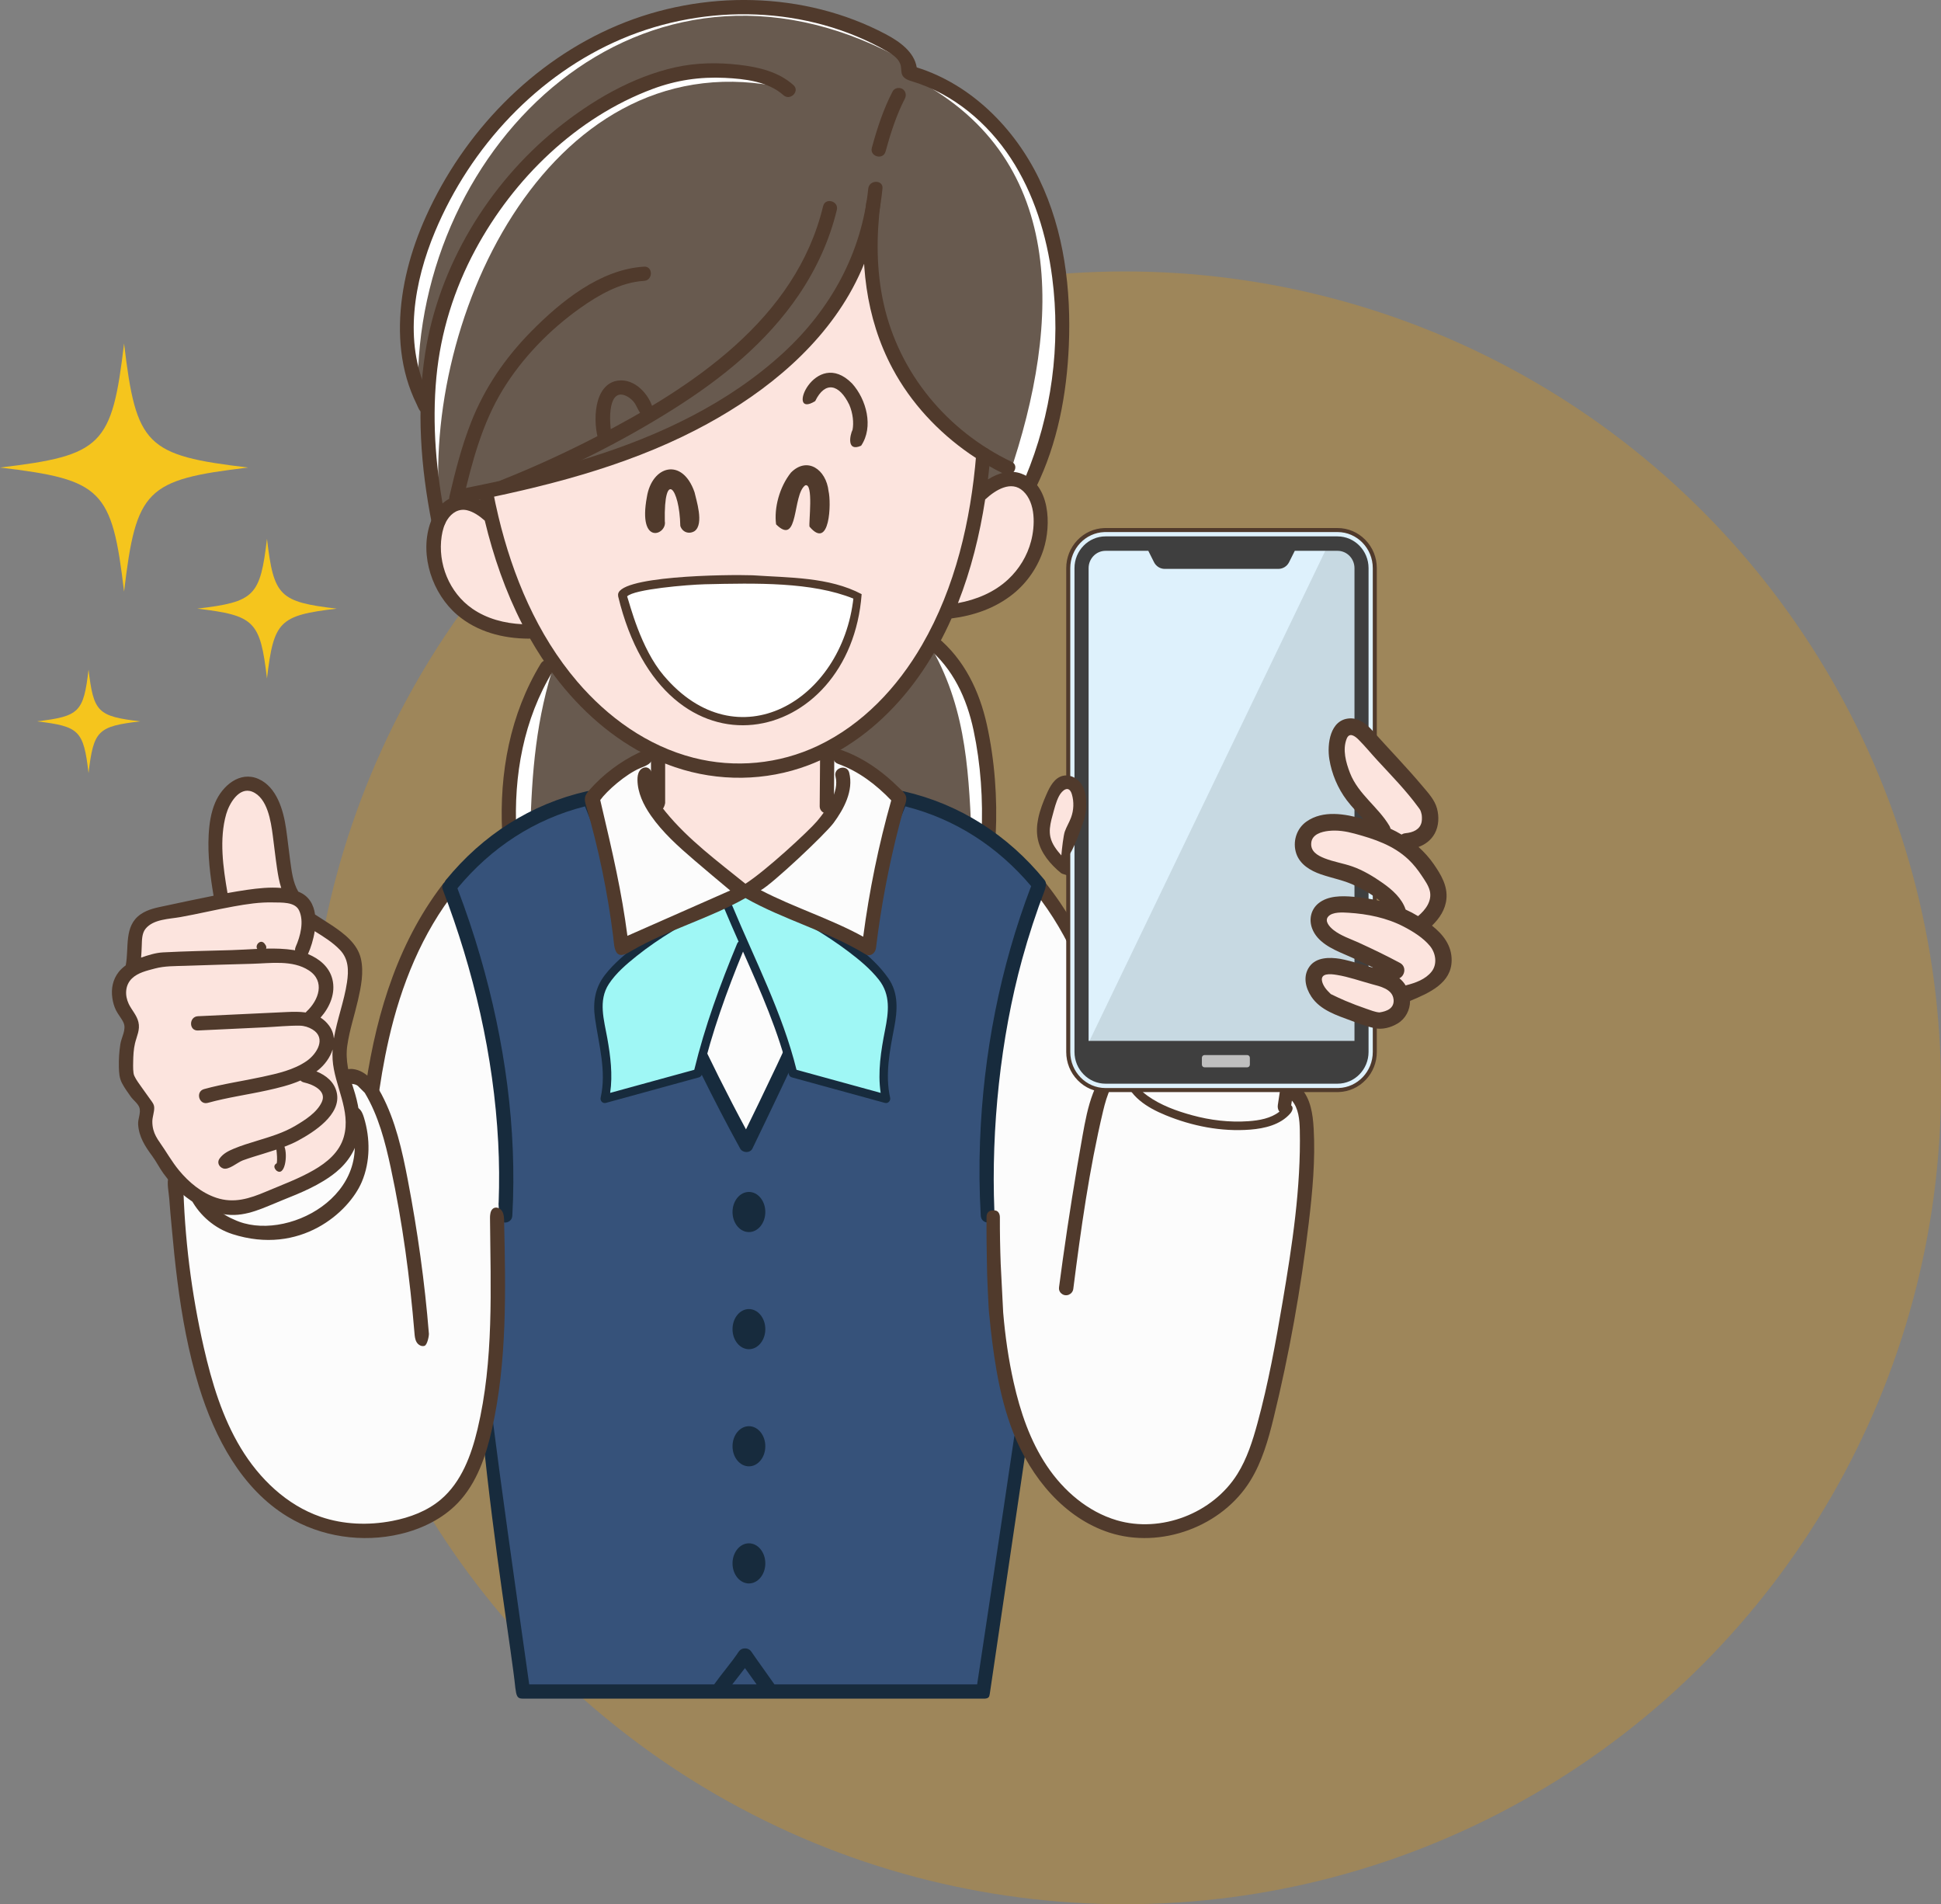 <svg width="472" height="463" viewBox="0 0 472 463" fill="none" xmlns="http://www.w3.org/2000/svg">
<rect x="0" y="0" width="472" height="463" fill="#808080" stroke="none"/>
<circle opacity="0.3" cx="273.5" cy="264.5" r="198.5" fill="#E59500"/>
<g clip-path="url(#clip0_6029_764)">
<path d="M257.133 68.41C255.973 55.128 248.33 25.772 220.211 17.682C222.793 12.62 208.929 7.245 202.578 5.301C133.207 -15.901 82.538 63.479 102.766 98.472L103.418 98.498C103.17 107.944 104.214 117.508 106.079 126.875C102.27 135.552 106.966 153.701 128.003 153.701L129.033 153.14C130.559 155.945 132.189 158.594 133.898 161.046L132.411 162.39C124.931 174.56 122.558 188.958 123.233 203.555H239.849C239.989 200.316 239.97 197.073 239.771 193.834C238.897 179.404 237.123 165.235 226.129 156.31L226.012 156.245C227.303 153.91 228.503 151.444 229.624 148.834L229.768 148.899C253.009 146.603 255.956 124.905 249.514 118.434C257.169 103.416 258.63 85.502 257.13 68.41H257.133Z" fill="#685A4F"/>
<path d="M209.503 6.511C206.954 5.444 204.443 4.576 202.578 4.006C153.06 -11.129 113.083 24.982 101.605 59.62C99.466 68.088 98.511 77.257 99.059 87.055C99.613 89.864 100.467 92.525 101.638 95.001C100.719 35.254 156.187 -19.18 218.261 13.791C215.535 10.992 212.601 8.572 209.5 6.507L209.503 6.511Z" fill="white"/>
<path d="M249.614 116.937C257.182 101.962 258.627 84.132 257.133 67.119C257.124 67.011 257.11 66.89 257.101 66.779C253.987 46.729 243.935 27.253 220.866 18.39C259.641 37.39 258.235 78.056 245.343 115.723C246.843 115.541 248.649 116.17 249.614 116.94V116.937Z" fill="white"/>
<path d="M130.555 164.386C124.549 175.826 122.616 188.955 123.232 202.26H128.948C129.294 187.849 130.383 174.436 134.993 160.808C133.369 161.885 131.889 163.085 130.555 164.386Z" fill="white"/>
<path d="M224.938 154.95C234.743 170.297 235.473 186.316 236.223 202.26H239.272C240.387 184.264 237.886 167.006 224.938 154.95Z" fill="white"/>
<path d="M107.292 127.094C91.784 55.725 151.765 1.2 188.378 20.899C132.717 10.65 101.224 79.537 107.292 127.094Z" fill="white"/>
<path d="M230.351 148.749L230.208 148.684C229.086 151.293 227.805 153.717 226.595 156.095C217.325 174.302 201.554 182.216 201.554 182.216L200.928 199.412C195.581 206.105 181.325 216.974 181.325 216.974C174.817 212.211 165.101 204.579 159.519 196.633C159.193 193.684 159.519 182.816 159.519 182.816C150.285 178.523 141.638 171.217 134.478 160.896C133.339 159.261 131.717 156.625 129.613 152.99C107.588 155.279 102.851 135.402 106.659 126.725C108.746 121.963 113.402 120.058 119.336 125.564L119.401 125.551C118.958 123.62 118.527 121.65 118.149 119.628L118.11 119.419C138.938 115.074 159.688 109.164 177.569 97.747C195.828 86.109 208.753 71.17 212.249 50.464C208.153 85.639 227.417 103.149 239.128 110.494L239.115 110.521C238.855 113.795 237.916 120.479 237.916 120.479C242.832 115.912 247.502 115.674 250.097 118.284C256.54 124.755 253.592 146.453 230.351 148.749Z" fill="#FCE4DE"/>
<path d="M34.102 175.389C23.75 176.615 22.759 177.607 21.533 187.963C20.307 177.607 19.316 176.615 8.963 175.389C19.316 174.162 20.307 173.171 21.533 162.814C22.759 173.171 23.75 174.162 34.102 175.389Z" fill="#F5C51D"/>
<path d="M81.889 147.986C67.914 149.64 66.574 150.98 64.921 164.961C63.268 150.98 61.928 149.64 47.953 147.986C61.928 146.332 63.268 144.992 64.921 131.011C66.574 144.992 67.914 146.332 81.889 147.986Z" fill="#F5C51D"/>
<path d="M60.337 113.678C35.491 116.62 33.108 119.005 30.17 143.857C27.229 119.001 24.846 116.617 0.003 113.678C24.849 110.736 27.232 108.352 30.17 83.5C33.111 108.355 35.495 110.739 60.337 113.678Z" fill="#F5C51D"/>
<path d="M170.533 257.502C173.246 246.49 180.703 229.378 180.703 229.378C185.639 239.255 189.324 248.3 191.684 257.186C191.684 257.186 185.176 271.378 181.524 278.384C177.86 271.378 170.536 257.502 170.536 257.502H170.533Z" fill="#FCFCFC"/>
<path d="M108.583 365.684C103.594 369.81 86.33 378.78 67.692 365.028C60.069 359.405 46.186 347.467 42.726 287.149C39.104 263.908 76.884 255.571 90.64 264.59C90.64 264.59 91.263 260.493 91.622 258.455C94.321 242.915 99.916 227.689 109.268 215.764L109.372 215.842C118.945 240.736 124.436 268.971 122.897 295.6L120.787 295.418C123.151 333.956 116.865 358.844 108.583 365.69V365.684Z" fill="#FCFCFC"/>
<path d="M252.565 216.083C242.992 240.978 238.141 269.212 239.693 295.842L241.493 296.05C239.781 313.172 242.383 333.548 248.685 349.528C247.274 357.81 242.011 392.333 239.484 411.327H127.774C123.865 384.051 121.429 367.566 118.674 346.762C121.654 328.065 120.761 301.964 120.787 295.408L122.897 295.59C124.853 269.17 119.026 240.974 109.453 216.08L109.349 216.002C109.493 215.793 123.125 198.359 143.337 194.291C143.337 194.291 166.418 253.878 181.603 278.629C193.817 253.878 219.347 194.291 219.347 194.291C244.835 201.16 252.565 216.08 252.565 216.08V216.083Z" fill="#36527A"/>
<path d="M312.931 265.8C314.027 258.096 316.218 250.969 312.931 249.08C312.931 249.08 295.233 240.922 279.732 243.881C278.696 245.44 276.472 255.532 275.794 258.455C274.842 258.455 273.042 258.249 271.157 259.329C267.769 233.776 252.686 215.519 252.686 215.519C241.74 238.802 238.261 269.626 239.814 296.256L241.613 296.465C241.574 316.342 242.445 328.179 245.34 338.963C249.683 355.158 255.441 362.69 262.504 367.135C278.614 378.555 295.601 368.258 299.354 363.368C312.935 351.172 324.444 259.805 312.935 265.8H312.931Z" fill="#FCFCFC"/>
<path d="M271.724 259.932C272.21 259.671 272.738 258.2 272.637 257.659C269.719 241.966 264.418 227.421 254.176 214.557C252.79 212.815 250.361 215.278 251.731 217.003C260.084 227.497 265.187 240.257 268.148 253.249C268.581 255.15 269.074 257.74 269.416 259.456C269.618 260.474 270.662 260.503 271.721 259.932H271.724Z" fill="#503A2C"/>
<path d="M248.822 348.543C247.587 347.741 246.677 349.003 246.631 349.329C243.804 368.577 237.632 409.425 237.616 409.542H188.326C186.487 406.887 184.554 404.294 182.734 401.623C182.343 401.049 181.753 400.771 181.169 400.794C180.589 400.771 180.002 401.042 179.614 401.623C177.778 404.372 175.577 406.848 173.667 409.542H128.688C124.524 380.124 121.971 362.135 119.79 344.994C118.86 341.811 116.78 347.219 117.318 348.116C120.197 376.908 124.452 401.766 125.316 410.4C125.567 412.286 125.75 413.003 127.044 413.003H239.546C240.391 412.915 240.577 412.622 240.687 411.858C243.57 392.245 246.85 370.29 249.729 350.676C249.859 349.786 249.585 349.042 248.816 348.543H248.822ZM178.075 409.542C179.092 408.215 180.146 406.913 181.153 405.576C182.092 406.9 183.047 408.218 183.986 409.542H178.072H178.075Z" fill="#172B3D"/>
<path d="M125.561 202.204C124.889 188.521 127.305 174.929 134.482 163.108C135.639 161.2 132.652 159.461 131.498 161.363C124.025 173.673 121.407 187.943 122.104 202.204C122.212 204.419 125.672 204.432 125.561 202.204Z" fill="#503A2C"/>
<path d="M225.49 157.383C231.75 162.55 235.079 169.739 236.742 177.558C238.493 185.781 239.083 194.536 238.676 202.922C238.568 205.146 242.024 205.14 242.132 202.922C242.562 194.082 241.89 184.809 239.97 176.158C238.16 167.997 234.473 160.335 227.935 154.937C226.233 153.531 223.772 155.964 225.49 157.383Z" fill="#503A2C"/>
<path d="M182.118 385C184.32 385 186.106 382.816 186.106 380.121C186.106 377.426 184.32 375.241 182.118 375.241C179.916 375.241 178.13 377.426 178.13 380.121C178.13 382.816 179.916 385 182.118 385Z" fill="#172B3D"/>
<path d="M182.118 356.525C184.32 356.525 186.106 354.34 186.106 351.645C186.106 348.95 184.32 346.765 182.118 346.765C179.916 346.765 178.13 348.95 178.13 351.645C178.13 354.34 179.916 356.525 182.118 356.525Z" fill="#172B3D"/>
<path d="M182.118 328.046C184.32 328.046 186.106 325.861 186.106 323.166C186.106 320.471 184.32 318.286 182.118 318.286C179.916 318.286 178.13 320.471 178.13 323.166C178.13 325.861 179.916 328.046 182.118 328.046Z" fill="#172B3D"/>
<path d="M182.118 299.567C184.32 299.567 186.106 297.382 186.106 294.687C186.106 291.992 184.32 289.807 182.118 289.807C179.916 289.807 178.13 291.992 178.13 294.687C178.13 297.382 179.916 299.567 182.118 299.567Z" fill="#172B3D"/>
<path d="M91.686 269.173C92.381 263.592 93.31 258.047 94.556 252.586C97.516 239.595 102.619 226.834 110.973 216.341C112.345 214.619 109.913 212.156 108.527 213.895C97.125 228.214 91.7 245.688 88.997 263.572C90.568 265.063 91.113 267.118 91.686 269.173Z" fill="#503A2C"/>
<path d="M253.951 213.895C245.102 203.056 233.371 195.482 219.686 192.376C218.796 192.174 218.121 192.621 217.779 193.25C217.599 193.42 217.446 193.635 217.335 193.9C207.126 218.918 196.373 243.721 184.596 268.041C183.536 270.23 182.47 272.412 181.404 274.597C172.372 257.845 164.456 240.501 156.999 222.995C152.949 213.484 149.053 203.91 145.251 194.298C145.15 194.04 145.006 193.828 144.837 193.661C144.602 192.833 143.836 192.128 142.753 192.376C129.072 195.482 117.337 203.056 108.488 213.895C108.312 214.11 108.198 214.338 108.133 214.57C107.644 214.929 107.376 215.529 107.67 216.292C115.186 235.932 120.044 256.729 121.149 277.761C121.407 282.644 121.436 287.534 121.26 292.417C121.172 292.374 121.397 295.675 121.397 294.85C121.638 295.989 122.046 296.79 122.62 297.251C123.526 297.313 124.517 296.768 124.582 295.597C125.769 274.375 122.711 252.968 116.803 232.598C115.176 226.988 113.307 221.449 111.234 215.985C119.392 206.131 129.864 199.2 142.255 196.065C152.18 221.129 162.646 246.086 175.059 270.034C176.663 273.129 178.306 276.205 179.986 279.262C180.579 280.341 182.402 280.436 182.969 279.262C191.923 260.757 200.638 242.178 208.757 223.289C212.643 214.25 216.432 205.169 220.156 196.062C232.327 199.135 242.647 205.877 250.746 215.451C243.195 235.224 239.109 256.328 238.317 277.468C238.089 283.512 238.151 289.563 238.493 295.6C238.555 296.699 239.438 297.251 240.299 297.257C241.48 297.257 241.841 295.607 241.802 294.397C241.763 293.19 241.802 294.367 241.802 294.367C241.01 274.451 243.279 252.456 248.558 233.237C250.133 227.503 251.985 221.847 254.111 216.292C254.186 216.093 254.215 215.91 254.222 215.734C254.453 215.167 254.434 214.488 253.951 213.898V213.895Z" fill="#172B3D"/>
<path d="M122.59 296.905C122.571 296.106 122.545 295.271 122.153 294.576C121.762 293.881 120.885 293.389 120.151 293.705C119.506 293.982 119.268 294.69 119.19 295.424C119.16 295.688 119.154 295.956 119.157 296.21C119.304 313.374 120.106 330.776 116.125 347.473C114.608 353.84 112.196 360.354 107.204 364.588C103.888 367.399 99.675 368.975 95.407 369.797C89.616 370.912 83.526 370.707 77.95 368.786C69.721 365.951 63.062 359.535 58.56 352.085C54.057 344.635 51.514 336.167 49.567 327.68C46.528 314.408 44.843 300.826 44.546 287.214C44.526 286.379 44.458 285.426 43.799 284.914C42.883 284.206 41.442 284.957 41.034 286.04C40.473 287.527 41.054 289.895 41.161 291.48C41.308 293.705 41.53 295.926 41.729 298.144C42.127 302.587 42.57 307.026 43.134 311.453C44.243 320.142 45.821 328.796 48.4 337.179C52.228 349.619 58.781 361.965 69.897 368.737C78.019 373.685 88.136 375.176 97.386 372.971C102.603 371.728 107.637 369.288 111.345 365.413C115.971 360.579 118.198 353.944 119.653 347.411C123.334 330.909 122.968 313.808 122.587 296.905H122.59Z" fill="#503A2C"/>
<path d="M84.647 263.425C85.599 263.543 86.724 263.527 87.288 264.303C87.761 264.773 88.231 265.239 88.703 265.709C92.022 271.247 93.663 277.614 95.022 283.929C97.872 297.172 99.672 310.631 100.79 324.131C100.852 324.891 100.924 325.681 101.312 326.336C101.7 326.992 102.505 327.468 103.229 327.227C103.94 326.989 104.328 324.709 104.302 324.35C103.294 311.779 101.534 299.27 99.163 286.881C97.8 279.754 96.196 272.562 92.818 266.139C91.312 263.275 89.069 260.333 85.86 259.932C84.784 259.798 83.372 260.111 82.808 261.136C82.159 262.313 83.636 263.301 84.65 263.425H84.647Z" fill="#503A2C"/>
<path d="M56.463 300.043C73.043 305.376 84.869 294.706 87.983 287.354C90.06 282.448 90.06 276.792 88.495 271.701C88.247 270.898 87.934 270.063 87.285 269.532C86.633 269 85.547 268.918 85.019 269.574C84.556 270.151 84.611 271.016 84.879 271.704C92.133 290.541 69.277 302.408 56.932 296.533C54.582 295.568 52.479 293.992 50.891 292.006C50.098 291.396 49.818 290.349 49.378 289.452C48.938 288.555 48.051 287.664 47.079 287.905C46.355 288.085 45.902 288.864 45.883 289.611C45.873 289.921 46.329 291.343 46.538 291.728C48.644 295.603 52.27 298.686 56.469 300.039L56.463 300.043Z" fill="#503A2C"/>
<path d="M177.739 222.088C177.478 221.54 177.23 221.045 177.021 220.627C177.087 220.614 177.126 220.614 177.126 220.614C177.321 221.097 177.53 221.58 177.739 222.088Z" fill="#9FF7F5"/>
<path d="M216.292 240.433C213.683 234.222 200.863 225.963 194.537 222.649C190.155 220.836 185.864 218.996 182.264 216.948C182.264 216.948 169.614 221.971 167.918 222.689C161.566 226.003 148.824 234.235 146.229 240.433C144.494 244.569 146.19 249.37 146.855 253.806C147.533 258.243 148.12 262.809 147.064 267.154C154.602 265.092 162.14 263.018 169.679 260.956C170.403 253.624 178.362 234.679 180.693 229.258C185.528 240.485 192.715 257.714 192.829 260.956C200.38 263.018 207.918 265.092 215.457 267.154C214.4 262.809 214.987 258.243 215.652 253.806C216.318 249.37 218.026 244.569 216.292 240.433Z" fill="#9FF7F5"/>
<path d="M215.995 237.823C212.047 232.187 205.653 228.044 199.878 224.505C197.417 222.998 194.88 221.469 192.18 220.412C190.938 219.926 190.397 221.932 191.629 222.411C193.758 223.243 195.773 224.466 197.73 225.631C200.697 227.395 203.589 229.304 206.344 231.388C208.988 233.387 211.636 235.576 213.7 238.192C216.615 241.884 216.09 246.06 215.222 250.434C214.235 255.421 213.4 260.653 214.153 265.725C207.332 263.853 200.511 261.981 193.69 260.108C190.263 246.304 183.569 233.407 178.127 220.337C177.622 219.123 175.613 219.655 176.128 220.888C177.25 223.579 178.424 226.264 179.611 228.948C179.474 229.056 179.35 229.189 179.272 229.382C175.105 239.422 171.397 249.54 168.828 260.112C162.01 261.984 155.192 263.853 148.375 265.725C149.027 261.312 148.456 256.788 147.677 252.414C146.894 248.03 145.408 243.29 148.055 239.249C149.787 236.607 152.317 234.451 154.759 232.494C157.586 230.227 160.598 228.188 163.686 226.299C165.985 224.89 168.368 223.403 170.889 222.415C172.118 221.935 171.583 219.926 170.338 220.415C164.717 222.614 159.389 226.332 154.635 229.975C151.932 232.05 149.258 234.281 147.152 236.982C144.687 240.139 144.133 243.623 144.687 247.567C145.587 253.989 147.53 260.376 146.063 266.883C145.89 267.643 146.549 268.377 147.338 268.158C154.879 266.09 162.418 264.019 169.96 261.951C170.299 261.857 170.602 261.576 170.683 261.227C173.139 250.956 176.686 241.121 180.683 231.372C185.004 241.108 189.347 250.91 191.835 261.227C191.919 261.576 192.219 261.86 192.558 261.951C200.1 264.019 207.638 266.09 215.18 268.158C215.969 268.374 216.628 267.643 216.455 266.883C215.187 261.253 216.383 255.411 217.446 249.847C218.242 245.671 218.545 241.46 215.995 237.823Z" fill="#172B3D"/>
<path d="M204.254 184.055C209.497 185.856 214.701 189.757 218.652 194.115C215.222 206.027 212.744 218.2 211.284 230.504C206.523 227.568 188.069 219.913 181.701 216.948C181.701 216.948 190.964 210.147 201.486 199.223C201.525 195.217 201.551 188.048 201.59 184.042L204.254 184.055Z" fill="#FCFCFC"/>
<path d="M151.361 230.256C149.888 217.952 147.423 205.779 143.979 193.867C147.944 189.509 151.974 185.791 157.217 183.99H160.012V197.566C160.012 197.566 164.319 204.103 180.641 217.049C180.641 217.049 159.366 226.143 151.361 230.256Z" fill="#FCFCFC"/>
<path d="M220.322 193.658C220.074 192.758 218.979 191.92 218.336 191.284C217.534 190.488 216.699 189.721 215.839 188.991C212.513 186.176 208.825 183.856 204.71 182.392C202.611 181.645 201.707 184.985 203.791 185.725C208.776 187.497 213.09 190.801 216.726 194.601C213.648 205.476 211.388 216.55 209.908 227.751C201.913 223.357 193.093 220.656 185.007 216.442C187.625 215.088 200.667 202.863 202.721 200.068C205.232 196.653 207.599 192.236 206.507 187.875C205.966 185.719 202.63 186.632 203.175 188.795C204.14 192.637 200.98 196.917 198.665 199.68C196.787 201.92 186.207 211.748 181.264 214.876C181.254 214.87 181.244 214.86 181.238 214.85C174.475 209.39 167.4 204.168 161.896 197.439C160.197 195.361 158.596 192.963 158.583 190.282C158.58 189.601 158.681 188.912 158.574 188.24C158.466 187.568 158.088 186.88 157.445 186.655C156.735 186.407 155.92 186.825 155.509 187.457C155.098 188.087 155.01 188.876 155.016 189.63C155.046 192.751 156.477 195.7 158.257 198.264C161.146 202.429 164.977 205.841 168.825 209.142C171.717 211.624 174.642 214.071 177.566 216.514C169.236 220.19 160.905 223.863 152.571 227.539C151.149 216.742 149.141 208.04 145.962 194.526C147.537 192.324 152.128 188.244 155.717 186.743C156.542 186.397 157.426 186.11 158.068 185.491C158.711 184.871 159.017 183.778 158.466 183.077C157.752 182.17 156.311 182.542 155.271 183.044C150.755 185.217 146.676 188.299 143.353 192.053C142.874 192.592 142.395 193.179 142.261 193.89C142.131 194.558 142.33 195.243 142.519 195.899C145.561 206.33 147.771 217.003 149.118 227.784C149.252 228.857 149.291 231 150.122 231.812C151.094 232.761 152.679 231.704 153.683 231.12C162.46 226.045 172.444 223.351 181.267 218.357C181.267 218.357 181.27 218.357 181.274 218.357C190.625 223.651 201.215 226.404 210.416 231.995C211.646 232.741 212.868 231.737 213.018 230.501C214.231 220.438 216.122 210.457 218.666 200.645C218.982 199.425 219.308 198.208 219.644 196.995C219.908 196.036 220.609 194.66 220.328 193.652L220.322 193.658Z" fill="#503A2C"/>
<path d="M151.381 144.819C162.059 189.503 204.557 181.609 208.692 145.122C193.334 138.321 151.733 141.188 151.381 144.819Z" fill="white"/>
<path d="M183.044 139.874C176.787 139.649 149.242 139.995 150.328 144.9C150.321 144.917 150.315 144.933 150.308 144.953C161.616 191.939 206.807 181.485 209.529 144.46C201.59 140.262 191.87 140.487 183.044 139.874ZM161.384 164.24C155.763 157.605 153.138 146.818 152.506 145.008C154.12 143.263 167.224 142.164 171.371 142.059C183.813 141.769 197.429 141.459 207.547 145.553C207.694 145.037 207.547 145.292 207.547 145.292C204.792 170.532 179.232 185.406 161.387 164.24H161.384Z" fill="#503A2C"/>
<path d="M168.893 119.683C165.942 111.134 158.518 113.172 157.302 120.857C155.068 132.884 162.277 130.017 161.664 126.738C161.407 114.122 165.241 118.528 165.434 127.87C165.903 129.358 167.491 129.991 168.89 129.142C171.309 127.423 169.249 121.415 168.893 119.683Z" fill="#503A2C"/>
<path d="M201.483 119.419C200.896 114.128 196.295 110.925 192.337 114.905C189.555 118.391 188.193 123.499 188.724 127.495C194.322 133.034 192.656 120.296 195.793 118.013C197.889 117.25 196.631 127.123 196.849 128.05C201.831 133.941 202.161 122.237 201.483 119.422V119.419Z" fill="#503A2C"/>
<path d="M148.772 106.215C147.726 99.988 148.528 93.65 153.093 96.746C154.768 98.051 154.586 98.814 155.884 100.748C157.041 101.919 159.076 100.627 158.668 98.987C157.484 95.314 153.709 91.511 149.447 92.711C143.761 94.466 144.318 104.434 145.867 107.911C147.116 109.151 149.115 107.95 148.772 106.218V106.215Z" fill="#503A2C"/>
<path d="M198.238 97.522C200.631 92.584 204.058 93.328 206.52 98.406C207.43 100.526 207.632 102.826 207.325 104.476C206.673 105.794 205.829 109.96 209.402 108.371C212.497 103.791 210.674 97.101 207.218 93.256C198.222 84.1 190.785 102.161 198.238 97.522Z" fill="#503A2C"/>
<path d="M248.425 115.179C245.585 114.115 242.712 115.019 240.241 116.571C240.485 114.559 240.687 112.543 240.854 110.524C241.036 108.299 237.57 108.312 237.388 110.524C236.067 126.556 232.327 142.787 224.212 156.816C218.235 167.146 209.754 176.172 198.874 181.335C189.474 185.797 178.707 186.825 168.632 184.238C157.436 181.364 147.784 174.407 140.344 165.688C130.627 154.298 124.67 140.057 121.208 125.61C120.696 123.473 120.239 121.324 119.825 119.164C119.408 116.976 116.066 117.902 116.483 120.088C116.581 120.6 116.682 121.115 116.786 121.627C114.866 120.629 112.737 120.137 110.572 120.75C107.429 121.64 105.476 124.533 104.527 127.502C102.068 135.183 105.156 144.359 111.195 149.509C116.043 153.642 122.307 155.253 128.583 155.283C128.694 155.283 128.795 155.273 128.893 155.257C130.693 158.424 132.688 161.48 134.892 164.393C141.123 172.629 149.007 179.675 158.306 184.134C158.3 184.156 158.293 184.173 158.293 184.173L158.336 195.234C158.336 195.234 158.655 196.927 159.998 197.178C161.414 197.442 161.746 195.25 161.746 195.25V185.644C162.545 185.96 163.354 186.26 164.172 186.538C174.642 190.09 186.2 189.982 196.552 186.068C197.521 185.703 198.476 185.305 199.415 184.881C199.386 188.609 199.357 192.334 199.327 196.062C199.321 196.995 200.126 197.791 201.055 197.791C201.985 197.791 202.777 196.998 202.783 196.062C202.816 191.861 202.849 187.656 202.881 183.455C202.881 183.361 202.871 183.269 202.858 183.178C211.574 178.448 218.825 171.321 224.391 163.072C227.107 159.047 229.422 154.787 231.388 150.367C236.817 149.669 242.024 147.891 246.344 144.424C249.83 141.629 252.425 137.79 253.778 133.533C255.663 127.603 255.392 117.791 248.425 115.185V115.179ZM114.827 147.973C109.261 144.111 106.389 137.023 107.403 130.366C107.614 128.973 107.999 127.58 108.752 126.389C109.841 124.67 111.579 123.568 113.633 124.077C115.114 124.442 116.574 125.421 117.885 126.585C119.972 135.275 122.929 143.824 127.008 151.773C122.685 151.554 118.433 150.475 114.827 147.976V147.973ZM250.726 131.599C249.791 135.157 247.841 138.377 245.115 140.908C241.753 144.029 237.42 145.81 232.947 146.636C236.136 138.553 238.242 130.017 239.569 121.441C239.618 121.402 239.667 121.363 239.716 121.317C242.057 119.168 245.92 116.699 248.813 119.419C251.894 122.315 251.705 127.877 250.726 131.595V131.599Z" fill="#503A2C"/>
<path d="M211.137 45.861C209.549 61.495 201.985 75.208 190.498 85.773C177.139 98.057 160.328 105.974 143.142 111.317C132.835 114.52 122.294 116.878 111.71 118.962C109.529 119.393 110.451 122.726 112.629 122.296C132.049 118.473 151.541 113.659 169.229 104.532C183.983 96.922 198.059 86.155 206.487 71.588C211.059 63.687 213.677 54.923 214.596 45.861C214.821 43.65 211.362 43.666 211.14 45.861H211.137Z" fill="#503A2C"/>
<path d="M200.158 50.118C193.562 77.599 168.368 94.117 144.82 106.287C137.37 110.136 129.734 113.629 121.941 116.728C119.9 117.54 120.79 120.887 122.861 120.061C137.132 114.386 151.002 107.543 163.986 99.323C175.659 91.931 186.435 83.226 194.25 71.689C198.505 65.409 201.72 58.423 203.494 51.038C204.012 48.875 200.68 47.952 200.162 50.118H200.158Z" fill="#503A2C"/>
<path d="M210.654 49.329C208.923 63.081 210.442 77.286 217.055 89.625C221.515 97.953 228.092 104.998 235.832 110.367C238.509 112.227 241.333 113.877 244.274 115.283C246.273 116.235 248.027 113.257 246.018 112.298C230.374 104.829 218.62 90.773 214.86 73.74C213.09 65.729 213.09 57.444 214.111 49.329C214.388 47.127 210.928 47.147 210.654 49.329Z" fill="#503A2C"/>
<path d="M217.058 22.233C214.802 26.577 213.296 31.216 212.011 35.926C211.424 38.075 214.76 38.992 215.343 36.846C216.504 32.596 217.961 27.983 220.042 23.978C220.472 23.149 220.254 22.099 219.422 21.613C218.646 21.16 217.489 21.401 217.058 22.233Z" fill="#503A2C"/>
<path d="M156.614 64.835C145.929 65.478 136.268 73.372 129.075 80.691C122.818 87.058 117.839 94.326 114.566 102.647C112.27 108.482 110.705 114.585 109.287 120.685C108.781 122.85 112.114 123.773 112.619 121.604C114.774 112.347 117.256 102.96 122.254 94.779C126.985 87.035 133.682 80.15 141.067 74.915C145.619 71.689 150.921 68.635 156.614 68.293C158.824 68.159 158.841 64.702 156.614 64.835Z" fill="#503A2C"/>
<path d="M192.943 20.69C189.353 17.457 184.514 16.322 179.839 15.771C174.654 15.158 169.333 15.226 164.227 16.361C153.653 18.716 143.712 24.565 135.362 31.33C118.723 44.814 106.652 64.78 103.372 86.018C101.256 99.714 102.329 113.639 104.993 127.179C105.423 129.361 108.755 128.438 108.325 126.259C106.092 114.901 105.025 103.257 106.118 91.703C107.151 80.789 110.422 70.325 115.616 60.686C124.921 43.425 140.148 28.554 158.701 21.629C164.429 19.493 170.2 18.635 176.298 18.935C181.065 19.17 186.79 19.796 190.497 23.133C192.147 24.617 194.599 22.18 192.943 20.687V20.69Z" fill="#503A2C"/>
<path d="M258.835 63.554C257.72 56.639 255.764 49.893 252.725 43.585C246.716 31.121 236.126 20.507 222.921 16.384C222.311 12.61 218.757 10.095 215.379 8.308C195.516 -2.195 170.898 -2.551 150.184 6.155C129.47 14.861 112.792 32.165 103.568 52.662C99.877 60.863 97.435 69.8 97.262 78.829C97.177 83.284 97.667 87.766 98.906 92.052C99.525 94.192 100.327 96.273 101.315 98.269C101.684 99.016 101.98 100.187 102.874 100.311C103.777 100.438 104.605 99.277 104.713 98.514C104.876 97.359 104.312 96.244 103.822 95.183C98.205 83.037 100.64 68.59 105.815 56.244C114.432 35.678 130.729 18.146 151.247 9.437C171.766 0.727 196.363 1.38 215.702 12.467C217.159 13.302 218.714 14.368 219.054 16.016C219.21 16.782 219.086 17.62 219.445 18.312C219.908 19.202 220.98 19.538 221.939 19.829C231.796 22.826 240.153 29.869 245.8 38.486C251.447 47.104 254.532 57.222 255.865 67.442C258.011 83.871 255.728 100.856 249.321 116.134C248.689 117.641 248.702 120.192 250.329 120.042C251.111 119.97 251.6 119.178 251.946 118.473C257.169 107.82 259.403 95.898 259.911 84.041C260.202 77.214 259.918 70.302 258.832 63.554H258.835Z" fill="#503A2C"/>
<path d="M85.726 272.226C85.987 276.323 84.748 281.202 78.644 285.104C75.214 287.295 71.367 288.9 67.585 290.388C64.063 291.784 60.32 293.806 56.447 293.702C49.208 293.48 42.739 287.648 39.427 281.581C37.874 278.736 33.975 276.427 35.762 269.251C35.762 269.055 31.04 262.975 30.819 261.658C30.453 259.479 30.649 254.716 31.314 252.629C31.862 250.893 32.423 250.15 31.81 248.414C31.314 246.953 29.906 245.635 29.397 244.031C28.667 241.721 28.654 239.386 30.206 237.416C30.806 236.646 32.201 235.406 32.201 235.406C33.147 231.016 30.506 223.977 39.283 222.202C41.761 221.694 53.799 219.224 53.799 219.224C51.556 206.516 52.456 199.905 53.656 196.46C54.842 193.094 58.377 189.075 62.368 191.071C65.172 192.455 66.959 196.408 67.689 200.661C68.224 203.74 68.641 208.764 69.411 212.978C69.776 214.974 70.897 218.106 70.897 218.106C71.993 218.353 72.958 218.771 73.558 219.476C74.406 220.467 74.836 221.85 74.941 223.377H74.993C78.475 225.777 84.161 228.583 85.739 232.445C88.139 238.303 82.44 250.124 82.557 256.465C82.701 263.536 85.283 265.167 85.726 272.226Z" fill="#FCE4DE"/>
<path d="M84.458 254.172C84.993 250.453 86.212 246.849 87.047 243.196C87.793 239.94 88.524 236.362 87.748 233.042C86.9 229.431 83.701 227.001 80.78 225.04C79.407 224.117 77.992 223.256 76.61 222.353C76.277 219.926 75.129 217.822 72.589 216.814C72.57 216.807 72.55 216.804 72.534 216.794C72.528 216.781 72.524 216.768 72.514 216.755C71.207 214.488 70.92 211.791 70.565 209.243C70.203 206.644 69.939 204.034 69.56 201.438C68.921 197.05 67.33 191.372 62.873 189.398C58.289 187.366 54.047 191.098 52.325 195.146C51.275 197.608 50.887 200.332 50.744 202.99C50.476 207.932 51.112 212.913 51.934 217.786C48.031 218.552 44.141 219.404 40.251 220.226C38.178 220.663 36.013 221.051 34.232 222.274C30.052 225.141 31.419 230.416 30.574 234.715C29.938 235.185 29.341 235.71 28.839 236.356C27.427 238.176 26.987 240.403 27.317 242.657C27.467 243.682 27.734 244.67 28.191 245.603C28.709 246.669 29.54 247.563 30.033 248.64C30.789 250.293 29.537 252.156 29.27 253.849C28.976 255.715 28.859 257.619 28.908 259.511C28.944 260.855 29.025 262.114 29.648 263.321C30.245 264.479 31.037 265.552 31.784 266.619C32.361 267.441 33.557 268.318 33.883 269.264C34.333 270.572 33.499 272.033 33.59 273.387C33.795 276.463 35.276 278.717 37.046 281.114C38.031 282.452 38.758 283.952 39.736 285.299C41.005 287.044 42.433 288.675 44.063 290.091C47.229 292.837 51.011 294.86 55.217 295.329C59.994 295.861 64.288 293.558 68.585 291.846C73.147 290.029 77.881 288.118 81.725 284.986C84.608 282.638 86.711 279.392 87.288 275.69C87.865 271.971 87.096 268.165 85.945 264.632C84.833 261.224 83.933 257.792 84.454 254.172H84.458ZM82.665 230.954C84.79 233.179 84.807 235.945 84.38 238.844C83.708 243.408 81.944 247.909 81.194 252.498C81.103 251.402 80.734 250.319 79.981 249.312C79.378 248.506 78.69 247.893 77.947 247.423C80.203 244.895 81.673 241.464 80.822 238.068C80.076 235.093 77.653 233.1 74.891 231.968C74.891 231.968 74.891 231.965 74.895 231.962C75.583 230.426 76.215 228.442 76.525 226.407C78.7 227.757 80.9 229.108 82.668 230.957L82.665 230.954ZM55.015 197.921C55.736 195.41 58.122 191.205 61.337 192.494C65.051 193.984 65.873 199.702 66.329 203.111C66.685 205.776 66.968 208.451 67.366 211.112C67.607 212.74 67.884 214.355 68.387 215.897C65.615 215.663 62.69 215.976 60.124 216.347C58.52 216.579 56.922 216.847 55.325 217.134C54.259 210.933 53.261 204.028 55.015 197.918V197.921ZM35.38 225.839C37.278 223.458 41.171 223.465 43.903 222.972C48.223 222.196 52.498 221.168 56.818 220.392C60.04 219.812 63.173 219.326 66.447 219.417C68.429 219.472 71.699 219.215 72.72 221.348C73.995 224.006 73.033 227.679 71.901 230.21C71.771 230.504 71.729 230.788 71.745 231.058C71.637 231.039 71.53 231.016 71.425 231C69.231 230.657 66.972 230.598 64.702 230.647C64.813 230.373 64.797 230.024 64.451 229.594C63.496 228.08 61.901 229.767 62.553 230.719C60.418 230.814 58.285 230.957 56.202 231.016C50.675 231.173 45.132 231.274 39.612 231.564C37.871 231.655 35.999 232.236 34.314 232.836C34.395 231.88 34.438 230.925 34.47 229.959C34.519 228.609 34.487 226.958 35.38 225.839ZM83.603 276.417C82.541 280.149 79.521 282.638 76.28 284.503C72.586 286.627 68.592 288.075 64.683 289.732C60.682 291.428 56.877 292.658 52.589 291.223C48.993 290.019 45.925 287.459 43.535 284.569C41.79 282.458 40.418 279.986 38.833 277.742C38.155 276.783 37.578 275.791 37.281 274.649C37.118 274.02 37.046 273.39 37.043 272.745C37.033 271.574 37.555 270.373 37.499 269.241C37.46 268.462 36.974 267.907 36.538 267.301C35.853 266.345 35.158 265.396 34.487 264.43C33.854 263.52 33.114 262.581 32.654 261.566C32.322 260.829 32.364 259.26 32.384 258.22C32.41 256.713 32.475 255.153 32.827 253.682C33.251 251.901 34.115 250.378 33.655 248.486C33.244 246.793 32.031 245.606 31.301 244.08C30.326 242.038 30.395 239.533 32.077 237.908C33.561 236.476 35.713 236.01 37.64 235.491C40.062 234.842 42.537 234.914 45.035 234.826C50.457 234.637 55.882 234.483 61.308 234.336C65.775 234.216 71.145 233.355 75.11 235.948C79.133 238.577 77.526 243.17 74.549 245.936C74.468 246.011 74.402 246.092 74.34 246.174C72.873 245.965 71.331 245.991 69.802 246.063L48.129 247.084C45.908 247.188 45.895 250.655 48.129 250.551C53.6 250.293 59.068 250.036 64.539 249.778C67.307 249.648 70.128 249.341 72.899 249.383C73.991 249.4 75.067 249.739 76 250.31C79.424 252.407 77.073 256.243 74.562 257.981C71.425 260.154 67.48 261.018 63.815 261.817C59.094 262.845 54.281 263.514 49.619 264.805C47.473 265.399 48.383 268.746 50.542 268.149C55.282 266.834 60.18 266.169 64.979 265.109C67.689 264.512 70.496 263.833 73.079 262.714C73.277 262.926 73.548 263.096 73.913 263.178C76.179 263.696 79.479 265.219 78.266 267.917C77.109 270.487 74.145 272.347 71.817 273.723C68.885 275.455 65.853 276.336 62.547 277.354C60.646 277.937 58.735 278.508 56.896 279.275C55.543 279.839 54.259 280.475 53.388 281.695C52.723 282.625 53.231 283.711 54.242 284.083C55.599 284.582 57.725 282.621 59.032 282.139C60.692 281.529 62.387 281.026 64.076 280.508C65.126 280.185 66.176 279.855 67.216 279.51C67.324 280.459 67.474 281.904 67.294 282.84C66.76 283.114 66.368 283.73 67.193 284.592C69.277 286.262 70.001 280.925 69.172 278.812C70.297 278.381 71.403 277.915 72.469 277.337C76.332 275.25 83.004 271.016 81.905 265.735C81.354 263.09 79.293 261.446 76.939 260.5C77.063 260.408 77.193 260.327 77.314 260.232C78.918 258.96 80.278 257.133 80.884 255.17C80.835 255.982 80.829 256.801 80.884 257.619C81.279 263.911 85.426 270.034 83.603 276.417Z" fill="#503A2C"/>
<path d="M319.443 274.33C319.247 270.872 318.712 267.186 316.394 264.616C315.937 264.11 315.386 263.654 314.764 263.406C315.442 258.764 316.231 253.232 316.211 252.746C316.117 250.117 314.522 247.521 312.23 246.294C311.431 245.867 310.306 246.066 309.86 246.917C309.436 247.723 309.628 248.832 310.483 249.289C311.859 249.706 312.775 250.89 312.98 252.746C313.062 253.5 310.841 267.979 310.737 268.661C310.649 269.232 310.766 269.855 311.122 270.288C309.054 271.926 306.198 272.428 303.573 272.611C298.957 272.93 294.323 272.379 289.86 271.153C286.081 270.115 282.289 268.742 279.08 266.452C277.981 265.67 276.915 264.704 276.335 263.514C276.348 263.504 276.361 263.497 276.374 263.487C276.889 263.109 276.971 262.577 277.095 261.987C277.254 261.22 280.495 246.131 280.472 246.193C281.108 244.605 282.051 244.556 282.794 244.494C283.805 244.448 284.545 244.402 285.047 244.109C285.836 243.646 285.895 242.514 285.36 241.767C285.041 241.32 284.545 241.075 283.971 240.978C282.543 240.733 280.626 241.379 279.687 241.956C277.769 243.134 277.055 245.182 276.625 247.276C276.283 248.933 275.432 253.027 274.832 255.904C274.812 255.904 274.789 255.897 274.77 255.897C273.723 255.835 272.748 256.406 271.917 257.045C269.08 259.224 267.117 262.382 265.829 265.719C264.541 269.055 263.88 272.598 263.25 276.117C261.454 286.154 259.846 296.226 258.431 306.325C258.118 308.563 257.815 310.804 257.521 313.048C257.45 313.602 257.665 314.163 258.112 314.499C258.112 314.499 258.115 314.502 258.118 314.506C258.128 314.516 258.138 314.522 258.147 314.532C259.201 315.416 260.821 314.741 260.997 313.377C262.843 298.872 264.861 284.386 268.236 270.168C269.149 266.322 270.498 262.078 273.867 260.124C273.622 260.979 273.423 261.863 273.687 262.678C273.723 262.793 273.775 262.897 273.831 262.995C274.03 263.67 274.369 264.335 274.682 264.822C275.347 265.849 276.188 266.753 277.121 267.539C278.976 269.101 281.177 270.213 283.407 271.133C289.899 273.805 296.977 275.197 303.975 274.659C307.558 274.382 311.356 273.462 313.73 270.765C314.206 270.223 314.597 269.346 314.079 268.847C314.046 268.817 314.01 268.791 313.978 268.768C314.027 268.439 314.085 268.044 314.154 267.597C315.774 269.453 316.026 272.223 316.078 274.737C316.378 288.783 314.235 302.753 311.885 316.603C310.205 326.506 308.412 336.406 305.765 346.097C304.601 350.36 303.247 354.633 300.906 358.384C294.949 367.941 282.341 372.824 271.545 369.631C264.528 367.556 258.643 362.497 254.571 356.417C250.498 350.337 248.108 343.275 246.501 336.135C245.236 330.525 244.434 324.856 243.948 319.147C243.948 318.939 243.351 307.561 243.351 307.444C243.351 307.444 243.351 307.444 243.348 307.444C243.204 303.598 243.129 299.746 243.146 295.9C243.146 295.672 243.061 294.188 241.577 294.289C239.98 294.263 239.905 295.541 239.901 295.783C239.869 300.062 239.924 304.348 240.019 308.641C239.967 308.664 240.417 319.49 240.586 319.862C240.997 324.308 241.558 328.731 242.311 333.111C243.214 338.363 244.509 343.546 246.465 348.51C250.727 359.242 258.774 369.063 269.755 372.632C282.263 376.693 297.206 371.18 304.082 359.966C306.896 355.38 308.396 350.131 309.677 344.893C313.512 329.223 316.352 313.325 318.259 297.306C319.165 289.686 319.879 282.005 319.449 274.343L319.443 274.33Z" fill="#503A2C"/>
<path d="M268.144 128.999C265.898 129.077 263.795 130.026 262.226 131.67C260.658 133.314 259.797 135.474 259.797 137.75V256.155C259.797 260.982 263.677 264.913 268.444 264.913H325.641C325.742 264.913 325.84 264.913 325.941 264.906C328.187 264.828 330.29 263.879 331.859 262.235C333.427 260.591 334.288 258.432 334.288 256.155V137.754C334.288 132.926 330.408 128.996 325.641 128.996H268.444C268.343 128.996 268.245 128.996 268.144 129.002V128.999Z" fill="#DEF1FC"/>
<path d="M327.19 261.08H266.892C264.753 261.08 263.002 259.289 263.002 257.101L323.3 131.788C327.578 131.788 331.079 135.369 331.079 139.743V257.101C331.079 259.289 329.329 261.08 327.19 261.08Z" fill="#C7D9E2"/>
<path d="M334.803 138.138C334.803 135.542 333.812 133.096 332.009 131.253C330.202 129.403 327.799 128.386 325.246 128.386H268.839C268.728 128.386 268.617 128.386 268.506 128.392C266.022 128.48 263.7 129.534 261.965 131.367C260.234 133.197 259.279 135.601 259.279 138.142V255.773C259.279 258.37 260.27 260.816 262.073 262.659C263.879 264.508 266.282 265.526 268.835 265.526H325.243C325.354 265.526 325.465 265.526 325.576 265.52C328.06 265.431 330.382 264.378 332.116 262.545C333.848 260.715 334.803 258.311 334.803 255.77V138.138ZM325.543 264.541C325.445 264.544 325.344 264.547 325.246 264.547H268.839C264.108 264.547 260.26 260.61 260.26 255.773V138.138C260.26 133.402 263.948 129.531 268.542 129.371C268.64 129.367 268.741 129.364 268.839 129.364H325.246C329.977 129.364 333.825 133.301 333.825 138.138V255.77C333.825 260.506 330.137 264.378 325.543 264.538V264.541Z" fill="#503A2C"/>
<path d="M325.246 130.415H268.839C264.675 130.415 261.287 133.879 261.287 138.135V255.767C261.287 260.023 264.675 263.487 268.839 263.487H325.246C329.41 263.487 332.797 260.023 332.797 255.767V138.139C332.797 133.882 329.41 130.418 325.246 130.418V130.415ZM329.367 253.079H264.72V138.139C264.72 135.816 266.569 133.924 268.842 133.924H279.236L280.629 136.697C281.128 137.692 282.132 138.318 283.224 138.318H310.87C311.966 138.318 312.967 137.692 313.466 136.697L314.858 133.924H325.253C327.525 133.924 329.374 135.813 329.374 138.139V253.079H329.367Z" fill="#3F3F3F"/>
<path d="M303.283 256.527H292.918C292.558 256.527 292.266 256.819 292.266 257.179V258.859C292.266 259.219 292.558 259.511 292.918 259.511H303.283C303.643 259.511 303.935 259.219 303.935 258.859V257.179C303.935 256.819 303.643 256.527 303.283 256.527Z" fill="#BFBFBF"/>
<path d="M258.591 210.724C256.993 210.01 253.116 204.918 253.814 201.193C254.531 197.298 255.604 193.234 258.121 190.582C262.445 188.857 263.152 195.126 262.419 197.954C262.171 200.267 260.485 202.785 260.166 203.646C259.716 204.866 258.734 207.664 258.591 210.724Z" fill="#FCE4DE"/>
<path d="M252.402 204.178C253.12 207.456 255.438 210.166 258.033 212.296C258.262 212.485 259.175 212.671 259.442 212.825L259.432 208.513C260.886 207.423 263.11 200.788 263.573 199.415C264.14 197.735 264.261 195.765 264.082 194.01C263.932 192.536 263.426 191.058 262.416 189.976C261.405 188.893 259.833 188.276 258.399 188.645C256.432 189.15 255.33 191.189 254.512 193.048C253.677 194.947 252.891 196.943 252.471 198.972C252.112 200.704 252.024 202.455 252.402 204.184V204.178ZM255.966 198.199C256.4 196.639 256.765 195.028 257.515 193.58C258.265 192.132 259.96 190.745 260.658 193.146C261.19 194.976 261.118 196.975 260.456 198.763C260.022 199.94 259.344 201.017 258.927 202.198C258.607 203.104 258.226 206.36 258.092 207.987C256.922 206.663 255.806 205.221 255.428 203.506C255.353 203.163 255.311 202.817 255.291 202.472C255.216 201.043 255.578 199.591 255.966 198.199Z" fill="#503A2C"/>
<path d="M341.927 204.572L341.06 205.257C344.004 207.25 346.717 210.143 349.068 214.681C350.506 217.447 350.069 221.469 345.282 224.936L345.074 225.236C346.238 226.025 347.434 226.945 348.628 228.028C351.663 230.755 353.675 238.74 342.664 241.421C342.664 241.421 340.76 242.24 340.809 242.416C341.839 246.193 338.386 247.994 335.504 248.147C333.968 248.229 325.292 244.954 322.674 243.414C321.396 242.667 318.239 239.073 319.883 236.401C321.092 234.46 324.229 234.881 325.468 235.087C328.285 235.547 332.348 236.845 335.184 237.84L339.583 235.935C336.189 234.105 332.713 232.448 329.205 230.837C326.583 229.636 321.399 227.979 320.734 224.31C320.287 221.853 322.155 219.273 329.224 220.053C332.449 220.412 336.003 220.875 339.759 222.379L339.958 221.876C338.898 218.174 332.899 214.628 328.947 212.841C325.181 211.132 316.71 211.008 316.863 205.156C317.02 199.448 325.028 199.438 328.804 200.472C331.246 201.131 333.665 201.767 335.983 202.664L336.257 201.973C334.193 198.365 329.178 194.444 327.343 190.723C322.015 179.89 326.971 172.897 332.142 178.82C336.123 183.406 343.721 191.127 346.802 195.514C348.377 197.735 348.856 204.057 341.924 204.569L341.927 204.572Z" fill="#FCE4DE"/>
<path d="M345.941 191.176C342.041 186.534 337.806 182.186 333.766 177.669C332.338 176.074 330.499 174.554 328.217 174.671C323.411 174.919 322.67 180.97 323.267 184.629C323.848 188.185 325.308 191.662 327.503 194.571C328.729 196.199 330.17 197.641 331.542 199.138C327.007 197.856 321.738 196.93 317.705 199.751C315.246 201.47 314.268 204.703 315.22 207.534C316.12 210.205 318.68 211.709 321.2 212.58C324.099 213.578 327.053 214.061 329.805 215.464C331.575 216.367 333.808 217.532 335.55 219.048C333.44 218.559 331.278 218.236 329.094 218.04C326.293 217.789 322.892 217.757 320.59 219.655C318.768 221.155 318.259 223.556 319.071 225.738C320.294 229.026 323.815 230.69 326.821 231.978C329.296 233.035 331.731 234.193 334.148 235.39C333.975 235.335 328.477 233.567 325.823 233.12C323.31 232.715 320.072 232.709 318.425 235.021C316.795 237.308 317.431 240.116 318.878 242.315C321.066 245.632 325.103 246.878 328.654 248.199C330.46 248.871 332.305 249.563 334.193 249.98C336.123 250.408 338.197 249.853 339.867 248.848C341.794 247.687 342.892 245.57 342.892 243.365C347.721 241.359 352.938 239.001 353.003 233.537C353.049 229.868 350.897 227.187 348.223 225.057C350.039 223.311 351.474 221.149 351.728 218.585C352.048 215.389 350.414 212.662 348.654 210.117C347.555 208.526 346.303 207.152 344.946 205.932C346.583 205.326 348.008 204.285 348.895 202.645C349.896 200.795 349.971 198.574 349.44 196.574C348.879 194.477 347.307 192.8 345.944 191.179L345.941 191.176ZM338.879 242.961C339.117 245.14 337.284 245.896 335.449 246.161C334.402 246.092 333.192 245.593 332.227 245.264C330.499 244.673 328.79 244.018 327.108 243.31C325.921 242.811 324.77 242.256 323.613 241.695C323.094 241.18 322.592 240.694 322.178 240.087C321.497 239.079 320.796 237.328 322.498 236.956C323.287 236.783 324.177 236.894 325.103 237.044C327.949 237.5 330.753 238.515 333.564 239.278C335.556 239.816 338.598 240.449 338.872 242.964L338.879 242.961ZM348.106 236.267C346.632 238.104 344.272 238.965 341.986 239.546C341.927 239.562 341.875 239.591 341.82 239.611C341.415 238.936 340.9 238.332 340.284 237.853C341.601 237.288 342.12 235.031 340.431 234.121C337.177 232.373 333.844 230.771 330.486 229.232C328.396 228.273 326.081 227.549 324.258 226.11C323.391 225.425 322.005 223.987 322.98 222.861C324.02 221.661 326.521 221.844 327.917 221.925C332.521 222.206 337.222 223.155 341.334 225.295C343.606 226.475 346.101 228.022 347.741 230.024C349.153 231.75 349.573 234.434 348.109 236.264L348.106 236.267ZM347.689 216.586C348.282 219.068 346.655 221.214 344.839 222.744C343.854 222.147 342.847 221.615 341.813 221.149C340.91 218.415 338.569 216.338 336.287 214.73C334.011 213.128 331.464 211.582 328.823 210.662C326.622 209.896 324.291 209.547 322.119 208.692C320.369 208.004 318.601 206.986 318.872 204.84C319.123 202.85 321.33 202.227 323.036 202.031C325.233 201.78 327.307 202.119 329.423 202.693C334.174 203.982 338.823 205.515 342.482 208.966C343.743 210.157 344.819 211.53 345.771 212.981C346.489 214.071 347.379 215.307 347.685 216.589L347.689 216.586ZM345.69 197.938C345.775 198.297 345.827 199.259 345.7 199.862C345.312 201.708 343.616 202.419 341.764 202.589C341.389 202.625 341.083 202.746 340.828 202.919C339.958 202.403 339.065 201.92 338.132 201.49C338.086 201.268 338.011 201.043 337.878 200.818C335.109 196.153 330.303 193.12 328.288 187.956C327.3 185.416 326.414 182.265 327.48 179.606C328.138 177.969 329.501 178.97 330.352 179.821C331.953 181.42 333.404 183.207 334.94 184.871C338.328 188.547 341.888 192.168 344.845 196.209C345.367 196.92 345.455 196.969 345.683 197.941L345.69 197.938Z" fill="#503A2C"/>
</g>
<defs>
<clipPath id="clip0_6029_764">
<rect width="353" height="413" fill="white"/>
</clipPath>
</defs>
</svg>
